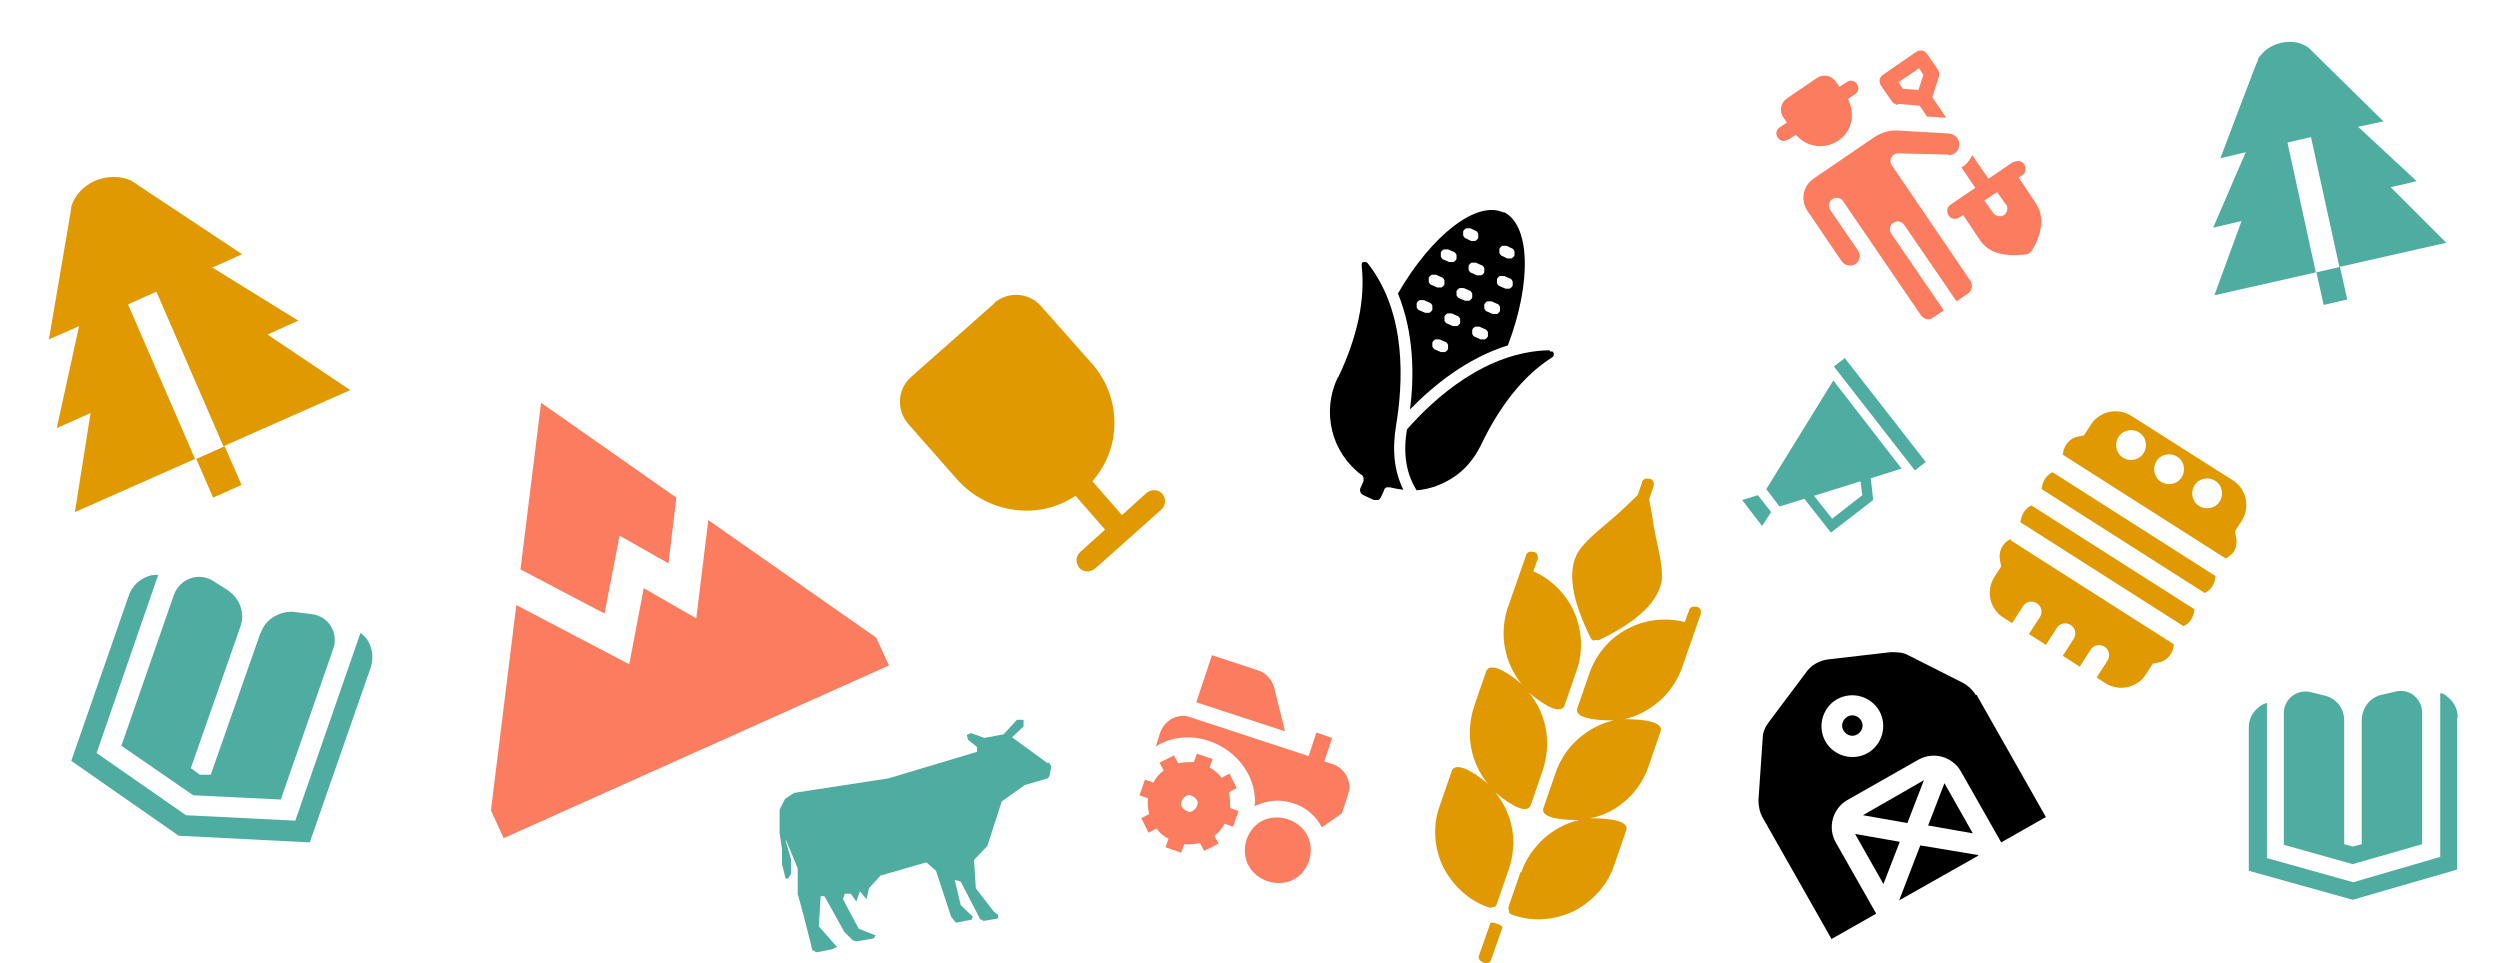 <?xml version="1.0" encoding="UTF-8"?>
<svg id="Calque_1" xmlns="http://www.w3.org/2000/svg" version="1.1" viewBox="0 0 414 159.5">
  <!-- Generator: Adobe Illustrator 29.7.1, SVG Export Plug-In . SVG Version: 2.1.1 Build 8)  -->
  <defs>
    <style>
      .st0 {
        fill: #fb7c5e;
      }

      .st1 {
        fill: #e09900;
      }

      .st2 {
        fill: #4faca1;
      }
    </style>
  </defs>
  <path class="st1" d="M32.5,76l4.7-2.1,2.8,6.4-4.7,2.1-2.8-6.4ZM35.2,44.3l4.9-2.2-18.4-12.2c-1.7-.8-3.9-.8-5.9,0-2,.9-3.4,2.4-4,4.3v.3l-3.7,21.7,5-2.2-3.7,16.9,5.6-2.5-2.6,16.4,19.9-8.8-11.1-25.6,4.7-2.1,11.1,25.6,21-9.3-13.7-9.2,5.1-2.3-14.4-8.9h.2Z"/>
  <path class="st2" d="M61.4,110.5l-10.1,29-21.7-1.1-17.8-12.4,9.5-27.3c.5-1.6,1.8-2.8,3.3-3.3.5-.2,1-.2,1.6-.2l-10.2,29.5,14.8,10.3,18.1.9,10.8-31.1c.4.3.8.7,1.1,1.1.9,1.4,1.1,3,.6,4.6ZM43.1,104.9l-8.2,23.4h-1.8l-1.5-1.1,8.2-23.4c.8-2.2,0-4.6-2-6l-2.5-1.6c-2.4-1.5-5.5-.4-6.5,2.3l-8.7,25,11.9,8.2,14.5.7,8.7-25c.9-2.6-.8-5.4-3.6-5.7l-3.2-.4c-2.3,0-4.5,1.3-5.2,3.5h-.1Z"/>
  <path class="st0" d="M86.2,94.2l3.4-27.5,22.4,15.7-1.3,10.9-8.1-4.6-2.5,12.9-13.9-7.3h0ZM117.3,86.1l-2,16.3-8.7-5-2.4,12.6-18.7-9.8-4.2,34,2.1,4.6,63.8-28.6-2.1-4.6-27.7-19.4h0Z"/>
  <path class="st1" d="M164.7,50.2l-13.8,12.2c-2.3,2-2.5,5.5-.5,7.8l8.1,9.2c5.1,5.7,13.6,6.8,19.6,2.7l4.9,5.6-4.1,3.7c-.8.7-.8,1.8-.2,2.6.7.8,1.8.8,2.6.2l11-9.8c.8-.7.8-1.8.2-2.6-.7-.8-1.8-.8-2.6-.2l-4.1,3.7-4.9-5.6c2.1-2.4,3.4-5.4,3.6-8.6.3-4-1-7.8-3.6-10.8l-8.5-9.6c-2-2.3-5.5-2.5-7.8-.5h.1Z"/>
  <path class="st2" d="M173.5,126.4l-5.9-4.3,1.9-1.8v-1.1h-1.1c0,0-2.2,2.4-2.2,2.4l-3.2.6-2.2-.8-.7.3.2.8,1.5,1.2v.8l-14.7,4.4-15.6,2.4-1.5,1-.9,1.8v3.8l.4,2.7v2.5l.6,2.4h.4l.5-.8v-2.4l-.9-3.1h.1l1.9,4.6v4.3c.1,0,2.2,8.3,2.2,8.3l.2.9.7.4,2.6-.5.8-.4-3-3.4.3-5h.6c0-.1,3.3,5.9,3.3,5.9l1.4,1.4.6.2,2.9-.5.3-.5-2.8-1.1-2.6-4.9.3-.9h1l.9,1.3.6-1.7,1.1,1.3.4-1.8,1.9-2.1,7.6-2.2,1.6,1.4,2.5,7.6.8,1,2.6-.5.2-.5-2-1.9-1-4.2,1,.3,1.4,2.7,1.8,3.5.6.3,2.4-.4v-.6l-.7-.5-3-3.9-.3-4.7,2.2-2.3,2.4-7.4,3.8-2.7,3.8-1.1.3-.4.3-1.6-.4-.6h-.2Z"/>
  <path class="st0" d="M203.5,131.2l1.3-.7-1.2-2.4-1.3.7c-.5-.7-1.2-1.3-2-1.7l.5-1.4-2.6-.9-.5,1.4c-.9,0-1.7,0-2.6.2l-.7-1.3-2.4,1.2.7,1.3c-.7.5-1.3,1.2-1.7,2l-1.4-.5-.9,2.6,1.4.5c-.1.9,0,1.7.2,2.6l-1.3.7,1.2,2.4,1.3-.7c.5.7,1.2,1.3,2,1.7l-.5,1.4,2.6.9.5-1.4c.9.1,1.7,0,2.6-.2l.7,1.3,2.4-1.2-.7-1.3c.7-.5,1.3-1.2,1.7-2l1.4.5.9-2.6-1.4-.5c0-.9,0-1.7-.2-2.6ZM196.5,134.3c-.3-.1-.6-.4-.8-.7s-.2-.7,0-1c.1-.3.4-.6.7-.8s.7-.2,1,0c.3.1.6.4.8.7s.2.7,0,1c-.1.3-.4.6-.7.8s-.7.2-1,0ZM216.8,142.5c-2.4,6.8-12.4,3.5-10.4-3.4,2.4-6.8,12.4-3.5,10.4,3.4ZM223.2,131.7l-1,3-3.3,2.3c-1-1.9-2.7-3.4-4.8-4-2.1-.7-4.3-.5-6.3.5.6-8.4-9.3-14.3-16.4-9.9l.7-2.2c.3-1,1.1-1.9,2-2.4,1-.5,2.1-.6,3.1-.2l19.5,6.4,1.3-3.9,2.6.9-1.3,3.9,1.3.4c1,.3,1.9,1.1,2.4,2,.5,1,.6,2.1.2,3.1h0ZM212.8,121.1l-14.7-4.8,2.6-7.8,7.6,2.5c.7.2,1.3.6,1.7,1.1.5.5.8,1.1,1,1.8l1.8,7.2h0Z"/>
  <path d="M221.5,62.6c-1.3,2.7-1.6,5.8-.9,8.7.7,2.9,2.4,5.5,4.8,7.3.2,0,.3.3.4.5v.6l-.5,1.1c-.1.2-.1.5,0,.7,0,.2.3.4.5.5l1.7.8c.2,0,.5,0,.7,0,.2,0,.4-.3.5-.5l.5-1.1c0-.2.2-.4.4-.5.2,0,.4,0,.6,0,.7.2,1.5.3,2.2.4-1.5-3-1.9-6.5-1.2-10.7,1.1-6.7,1.9-18.4-4.7-26.8,0,0-.2-.2-.3-.2h-.4c-.1,0-.2,0-.3.3v.4c.6,5.5-.7,11.7-3.9,18.4h-.1Z"/>
  <path d="M249,35.2c-4.4-2.1-11.9,3.7-17.5,13.4,2.7,6.6,2.7,13.8,2,19.2,3.8-3.9,9.4-8.5,16.2-10.6,4-10.5,3.7-20-.7-22.1h0ZM236,51.8l-.9-.4c-.2,0-.4-.3-.5-.5v-.7c.1-.2.3-.4.5-.5h.7l.9.4c.2,0,.4.3.5.5v.7c-.1.2-.3.4-.5.5h-.7ZM238,47.6l-.9-.4c-.2,0-.4-.3-.5-.5v-.7c.1-.2.3-.4.5-.5h.7l.9.4c.2,0,.4.3.5.5v.7c-.1.2-.3.4-.5.5h-.7ZM240,43.4l-.9-.4c-.2,0-.4-.3-.5-.5v-.7c.1-.2.3-.4.5-.5h.7l.9.4c.2,0,.4.3.5.5v.7c-.1.2-.3.4-.5.5h-.7ZM243.6,39.9l-.8-.4c-.2,0-.4-.3-.5-.5v-.7c.1-.2.3-.4.5-.5h.7l.8.4c.2,0,.4.3.5.5v.7c-.1.2-.3.4-.5.5h-.7ZM238.6,58.3l-.9-.4c-.2,0-.4-.3-.5-.5v-.7c.1-.2.3-.4.5-.5h.7l.9.4c.2,0,.4.3.5.5v.7c-.1.2-.3.4-.5.5h-.7ZM240.6,54l-.9-.4c-.2,0-.4-.3-.5-.5v-.7c.1-.2.3-.4.5-.5h.7l.9.4c.2,0,.4.3.5.5v.7c-.1.2-.3.4-.5.5h-.7ZM242.6,49.8l-.9-.4c-.2,0-.4-.3-.5-.5v-.7c.1-.2.3-.4.5-.5h.7l.9.4c.2,0,.4.3.5.5v.7c-.1.2-.3.4-.5.5h-.7ZM244.6,45.6l-.9-.4c-.2,0-.4-.3-.5-.5v-.7c.1-.2.3-.4.5-.5h.7l.9.4c.2,0,.4.3.5.5v.7c-.1.2-.3.4-.5.5h-.7ZM245.2,56.2l-.9-.4c-.2,0-.4-.3-.5-.5v-.7c.1-.2.3-.4.5-.5h.7l.9.4c.2,0,.4.3.5.5v.7c-.1.2-.3.4-.5.5h-.7ZM247.2,52l-.9-.4c-.2,0-.4-.3-.5-.5v-.7c.1-.2.3-.4.5-.5h.7l.9.4c.2,0,.4.3.5.5v.7c-.1.2-.3.4-.5.5h-.7ZM250.5,47.3c-.1.2-.3.4-.5.5h-.7l-.9-.4c-.2,0-.4-.3-.5-.5v-.7c.1-.2.3-.4.5-.5h.7l.9.4c.2,0,.4.3.5.5v.7ZM250.8,42.3c-.1.2-.3.4-.5.5h-.7l-.8-.4c-.2,0-.4-.3-.5-.5v-.7c.1-.2.3-.4.5-.5h.7l.8.4c.2,0,.4.3.5.5v.7Z"/>
  <path d="M256.6,58c-10.6.2-19.1,8-23.6,13.1-.7,4.1-.1,7.4,1.6,10.1,2.3-.2,4.4-1,6.3-2.3,1.9-1.3,3.3-3.1,4.3-5.1,3.2-6.7,7.1-11.6,11.8-14.6.1,0,.2-.2.3-.3v-.4c0,0-.1-.2-.2-.3-.1,0-.2,0-.4,0h0Z"/>
  <path class="st1" d="M251.9,144.5c.7-2.1,2-4,3.7-5.6,1.7-1.5,3.7-2.6,5.9-3.1-1.2,0-6.6,0-5.9-2l2-5.8c.7-2.1,2-4.1,3.7-5.6s3.7-2.6,5.9-3.1c-1.2,0-6.6,0-6-2l2-5.8c1.1-3.1,3.3-5.8,6.2-7.3,2.9-1.6,6.3-2,9.6-1.2l.7-1.9c0-.3.3-.5.5-.6s.5,0,.8,0c.3,0,.5.3.6.5s.1.5,0,.8l-3,8.6c-.7,2.1-2,4.1-3.7,5.6s-3.7,2.6-5.9,3.1c1.2,0,6.6,0,6,2l-2,5.8c-.7,2.1-2,4.1-3.7,5.6s-3.7,2.6-6,3c1.2,0,6.7,0,6,2l-2,5.8c-1.1,3.3-3.6,6-6.7,7.6-3.2,1.5-6.8,1.8-10.1.6-.1,0-.3-.1-.4-.2-.1,0-.2-.2-.2-.3s0-.3-.1-.4v-.4l2-5.8h0Z"/>
  <path class="st1" d="M249.7,100.6l3-8.6c0-.3.3-.5.5-.6s.5,0,.8,0c.3,0,.5.3.6.5s.1.5,0,.8l-.7,1.9c3,1.3,5.5,3.8,6.8,6.8s1.5,6.5.4,9.6l-2,5.8c-.8,2.1-5-1.3-5.9-2.1,1.4,1.7,2.4,3.8,2.8,6.1.4,2.2.2,4.5-.5,6.7l-2,5.8c-.8,2.1-5-1.3-5.9-2.1,1.4,1.7,2.4,3.8,2.8,6,.4,2.2.2,4.5-.5,6.6l-2,5.8c0,.1-.1.3-.2.4,0,.1-.2.2-.3.2s-.3,0-.4.1h-.4c-3.3-1.1-6-3.6-7.6-6.7-1.5-3.1-1.8-6.8-.6-10.1l2-5.8c.8-2.1,5.1,1.3,6,2.1-1.4-1.7-2.4-3.8-2.8-6.1-.4-2.2-.2-4.5.5-6.7l2-5.8c.8-2.1,5,1.3,5.9,2.1-1.4-1.7-2.4-3.8-2.8-6.1-.4-2.2-.2-4.5.5-6.7h0Z"/>
  <path class="st1" d="M248.8,153.6l-1.9,5.4c-.3,1-2.3.3-2-.7l1.9-5.4c.1-.4,2.1.3,2,.7Z"/>
  <path class="st1" d="M264,106.1c-.3,0-.5-.3-.6-.5-3.2-6.4-3.9-11.2-2-14.3,1.8-2.6,4.8-4.5,7.8-7.4l2-1.9s.7-2,.7-2.1c0-.3.3-.5.5-.6s.5,0,.8,0c.3,0,.5.3.6.5s.1.5,0,.8c0,0-.7,2.1-.7,2.1l.5,2.7c.5,4.1,1.8,7.5,1.6,10.6-.5,3.6-4,6.9-10.4,10-.2,0-.5,0-.8,0h0Z"/>
  <path class="st2" d="M291.8,87.1l1.5-2.3-2.2-2.8-2.6.8,3.3,4.3h0Z"/>
  <path class="st2" d="M303.7,60.7l1.8-1.4,13.4,17.2-1.8,1.4-13.4-17.2Z"/>
  <path class="st2" d="M294.6,83.9l4.2-1.3,4.4,5.6,7-5.4-.4-3.6,5.1-1.6-11.3-14.6-11.1,18,2.2,2.9h-.1ZM300.4,82.1l7.7-2.4.3,2.3-5,3.9-3-3.8Z"/>
  <path class="st0" d="M296.2,23.1l1.2-.8c1.7,2.1,4.8,2.5,7,1,2.3-1.5,2.9-4.5,1.6-6.9l1.2-.8c.6-.4.7-1.1.3-1.7-.4-.6-1.1-.7-1.7-.3l-1.2.8-.6-.9c-.7-1-2.1-1.3-3.1-.6l-5,3.4c-1,.7-1.3,2.1-.6,3.1l.6.9-1.2.8c-.6.4-.7,1.1-.3,1.7.4.6,1.1.7,1.7.3h.1Z"/>
  <path class="st0" d="M333.4,26.8l-4.1,2.8-2.7-3.9c-.2.4-.4.7-.7,1.1-.3.4-.7.7-1.1.9l2.3,3.4-4.1,2.8c-.6.4-.7,1.2-.3,1.8.4.6,1.2.7,1.8.3l.6-.4,2.8,4.2c2,3,6.2,2.5,7.7,2.3.3,0,.6-.3.8-.5.8-1.2,2.8-4.9.7-8l-2.8-4.2.6-.4c.6-.4.7-1.2.3-1.8-.4-.6-1.2-.7-1.8-.3h0ZM332.2,33.8c.4.6.2,1.4-.3,1.8-.6.4-1.4.2-1.8-.3l-1.5-2.1,2.1-1.4,1.5,2.1h0Z"/>
  <path class="st0" d="M314.3,17.2l3.6.3,1.2,1.8,3.2.2-2.3-3.4,1.1-3.5c.1-.4,0-.8-.2-1.1l-1.8-2.6c-.4-.6-1.2-.7-1.8-.3l-5.5,3.8c-.6.4-.7,1.2-.3,1.8l1.8,2.6c.2.3.6.5,1,.6v-.2ZM314.4,13.6l3.4-2.3.7,1.1-.8,2.5-2.6-.2-.7-1.1Z"/>
  <path class="st0" d="M322.7,25.7c.6,0,1.1-.3,1.5-.8.1-.2.2-.4.2-.6.3-1.2-.7-2.2-1.8-2.2l-8.6-.5h0c-1.3,0-2.5.4-3.6,1.1l-10.1,6.9c-1.7,1.2-2.2,3.5-1,5.3l5.7,8.4c.5.7,1.5.9,2.3.4.7-.5.9-1.5.4-2.2l-4.6-6.7c-.4-.6-.3-1.4.3-1.8.6-.4,1.4-.3,1.8.3l12.9,18.9c.5.7,1.4.9,2,.4l1.8-1.2-8.7-12.7c-.4-.6-.3-1.4.3-1.8.6-.4,1.4-.3,1.8.3l8.7,12.7,1.9-1.3c.7-.5.8-1.4.4-2.1l-13-19.1c-.2-.3-.3-.7-.2-1.1.2-.5.6-.9,1.2-.9l8.4.2h0Z"/>
  <path d="M314.6,139.4l-2.7,7-4.7-8.3,7.4,1.3h0ZM315.9,136.2l2.7-7-10.1,5.8,7.4,1.3h0ZM326.7,138l-4.7-8.3-2.7,7,7.4,1.3h0ZM305.9,118.7c-.8.5-1.1,1.5-.6,2.3s1.5,1.1,2.3.6,1.1-1.5.6-2.3-1.5-1.1-2.3-.6ZM327.4,115.2l11.4,20.1-7.4,4.2-6.7-11.8c-1.4-2.4-4.5-3.3-7-1.9l-11.8,6.7c-2.4,1.4-3.3,4.5-1.9,7l6.7,11.8-7.4,4.2-11.4-20.1c-.5-.9-.7-1.9-.7-2.9l.7-10.2c0-1,.4-1.9,1-2.7l6.3-8.4c.8-1.1,2.1-1.8,3.5-2l10.4-1.2c1,0,2,0,2.9.5l9.1,4.6c.9.5,1.6,1.2,2.1,2h.2ZM311.2,117.7c-1.4-2.4-4.5-3.3-7-1.9-2.4,1.4-3.3,4.5-1.9,7,1.4,2.4,4.5,3.3,7,1.9,2.4-1.4,3.3-4.5,1.9-7ZM327.6,141.6l-9.6-1.6-3.5,9.1,13.1-7.4h0Z"/>
  <path class="st1" d="M336.4,83.7c-1.1.5-1.7,1.6-1.8,2.8l27,17.2c1.1-.5,1.7-1.6,1.8-2.8l-27-17.2Z"/>
  <path class="st1" d="M332.9,89.3c-1.3.6-2,2.1-1.7,3.5l.2,1-1.1,1.7c-1.5,2.3-.8,5.4,1.5,6.8l1.4.9,1.8-2.8c.5-.8,1.5-1,2.3-.5s1,1.5.5,2.3l-1.8,2.8,2.8,1.8,1.8-2.8c.5-.8,1.5-1,2.3-.5s1,1.5.5,2.3l-1.8,2.8,2.8,1.8,1.8-2.8c.5-.8,1.5-1,2.3-.5s1,1.5.5,2.3l-1.8,2.8,1.4.9c2.3,1.5,5.4.8,6.8-1.5l1.1-1.7,1-.2c1.5-.3,2.4-1.6,2.5-3l-27-17.2v-.2Z"/>
  <path class="st1" d="M346.2,70.4l-1.1,1.7-1,.2c-1.5.3-2.4,1.6-2.5,3l27,17.2c.5-.3,1-.7,1.3-1.1.4-.7.6-1.5.4-2.4l-.2-1,1.1-1.7c1.5-2.3.8-5.4-1.5-6.8l-16.7-10.6c-2.3-1.5-5.4-.8-6.8,1.5h0ZM367.6,83c-.7,1.2-2.3,1.5-3.4.8-1.2-.7-1.5-2.3-.8-3.4.7-1.2,2.3-1.5,3.4-.8,1.2.7,1.5,2.3.8,3.4ZM361.3,79c-.7,1.2-2.3,1.5-3.4.8-1.2-.7-1.5-2.3-.8-3.4.7-1.2,2.3-1.5,3.4-.8,1.2.7,1.5,2.3.8,3.4ZM355,75c-.7,1.2-2.3,1.5-3.4.8-1.2-.7-1.5-2.3-.8-3.4.7-1.2,2.3-1.5,3.4-.8,1.2.7,1.5,2.3.8,3.4Z"/>
  <path class="st1" d="M339.9,78.2c-1.1.5-1.7,1.6-1.8,2.8l27,17.2c1.1-.5,1.7-1.6,1.8-2.8l-27-17.2Z"/>
  <path class="st2" d="M383.6,45.1l3.9-.9,1.2,5.4-3.9.9-1.2-5.4ZM390.5,21l4.2-.9-12.4-12.2c-1.2-.9-2.9-1.2-4.6-.8-1.7.4-3,1.4-3.8,2.7v.2c-.1,0-6.2,16.2-6.2,16.2l4.2-1-5.4,12.5,4.7-1.1-4.5,12.3,16.8-3.8-4.7-21.5,3.9-.9,4.7,21.5,17.7-4-9.2-9.2,4.3-1-9.8-9.1h0Z"/>
  <path class="st2" d="M406.9,118.7v25.3l-17.3,5-17.2-4.8v-23.8c0-1.4.7-2.6,1.8-3.4.4-.3.8-.5,1.2-.6v25.7l14.3,4,14.4-4.2v-27.1c.5,0,.9.3,1.2.6,1.1.8,1.7,2.1,1.7,3.4h-.1ZM391.1,119.3v20.5l-1.5.4-1.4-.4v-20.5c0-1.9-1.2-3.6-3.2-4.1l-2.4-.6c-2.3-.5-4.4,1.2-4.4,3.5v21.8l11.4,3.2,11.5-3.3v-21.8c0-2.3-2.1-4-4.3-3.5l-2.6.6c-1.8.5-3.1,2.2-3.1,4.2h0Z"/>
</svg>